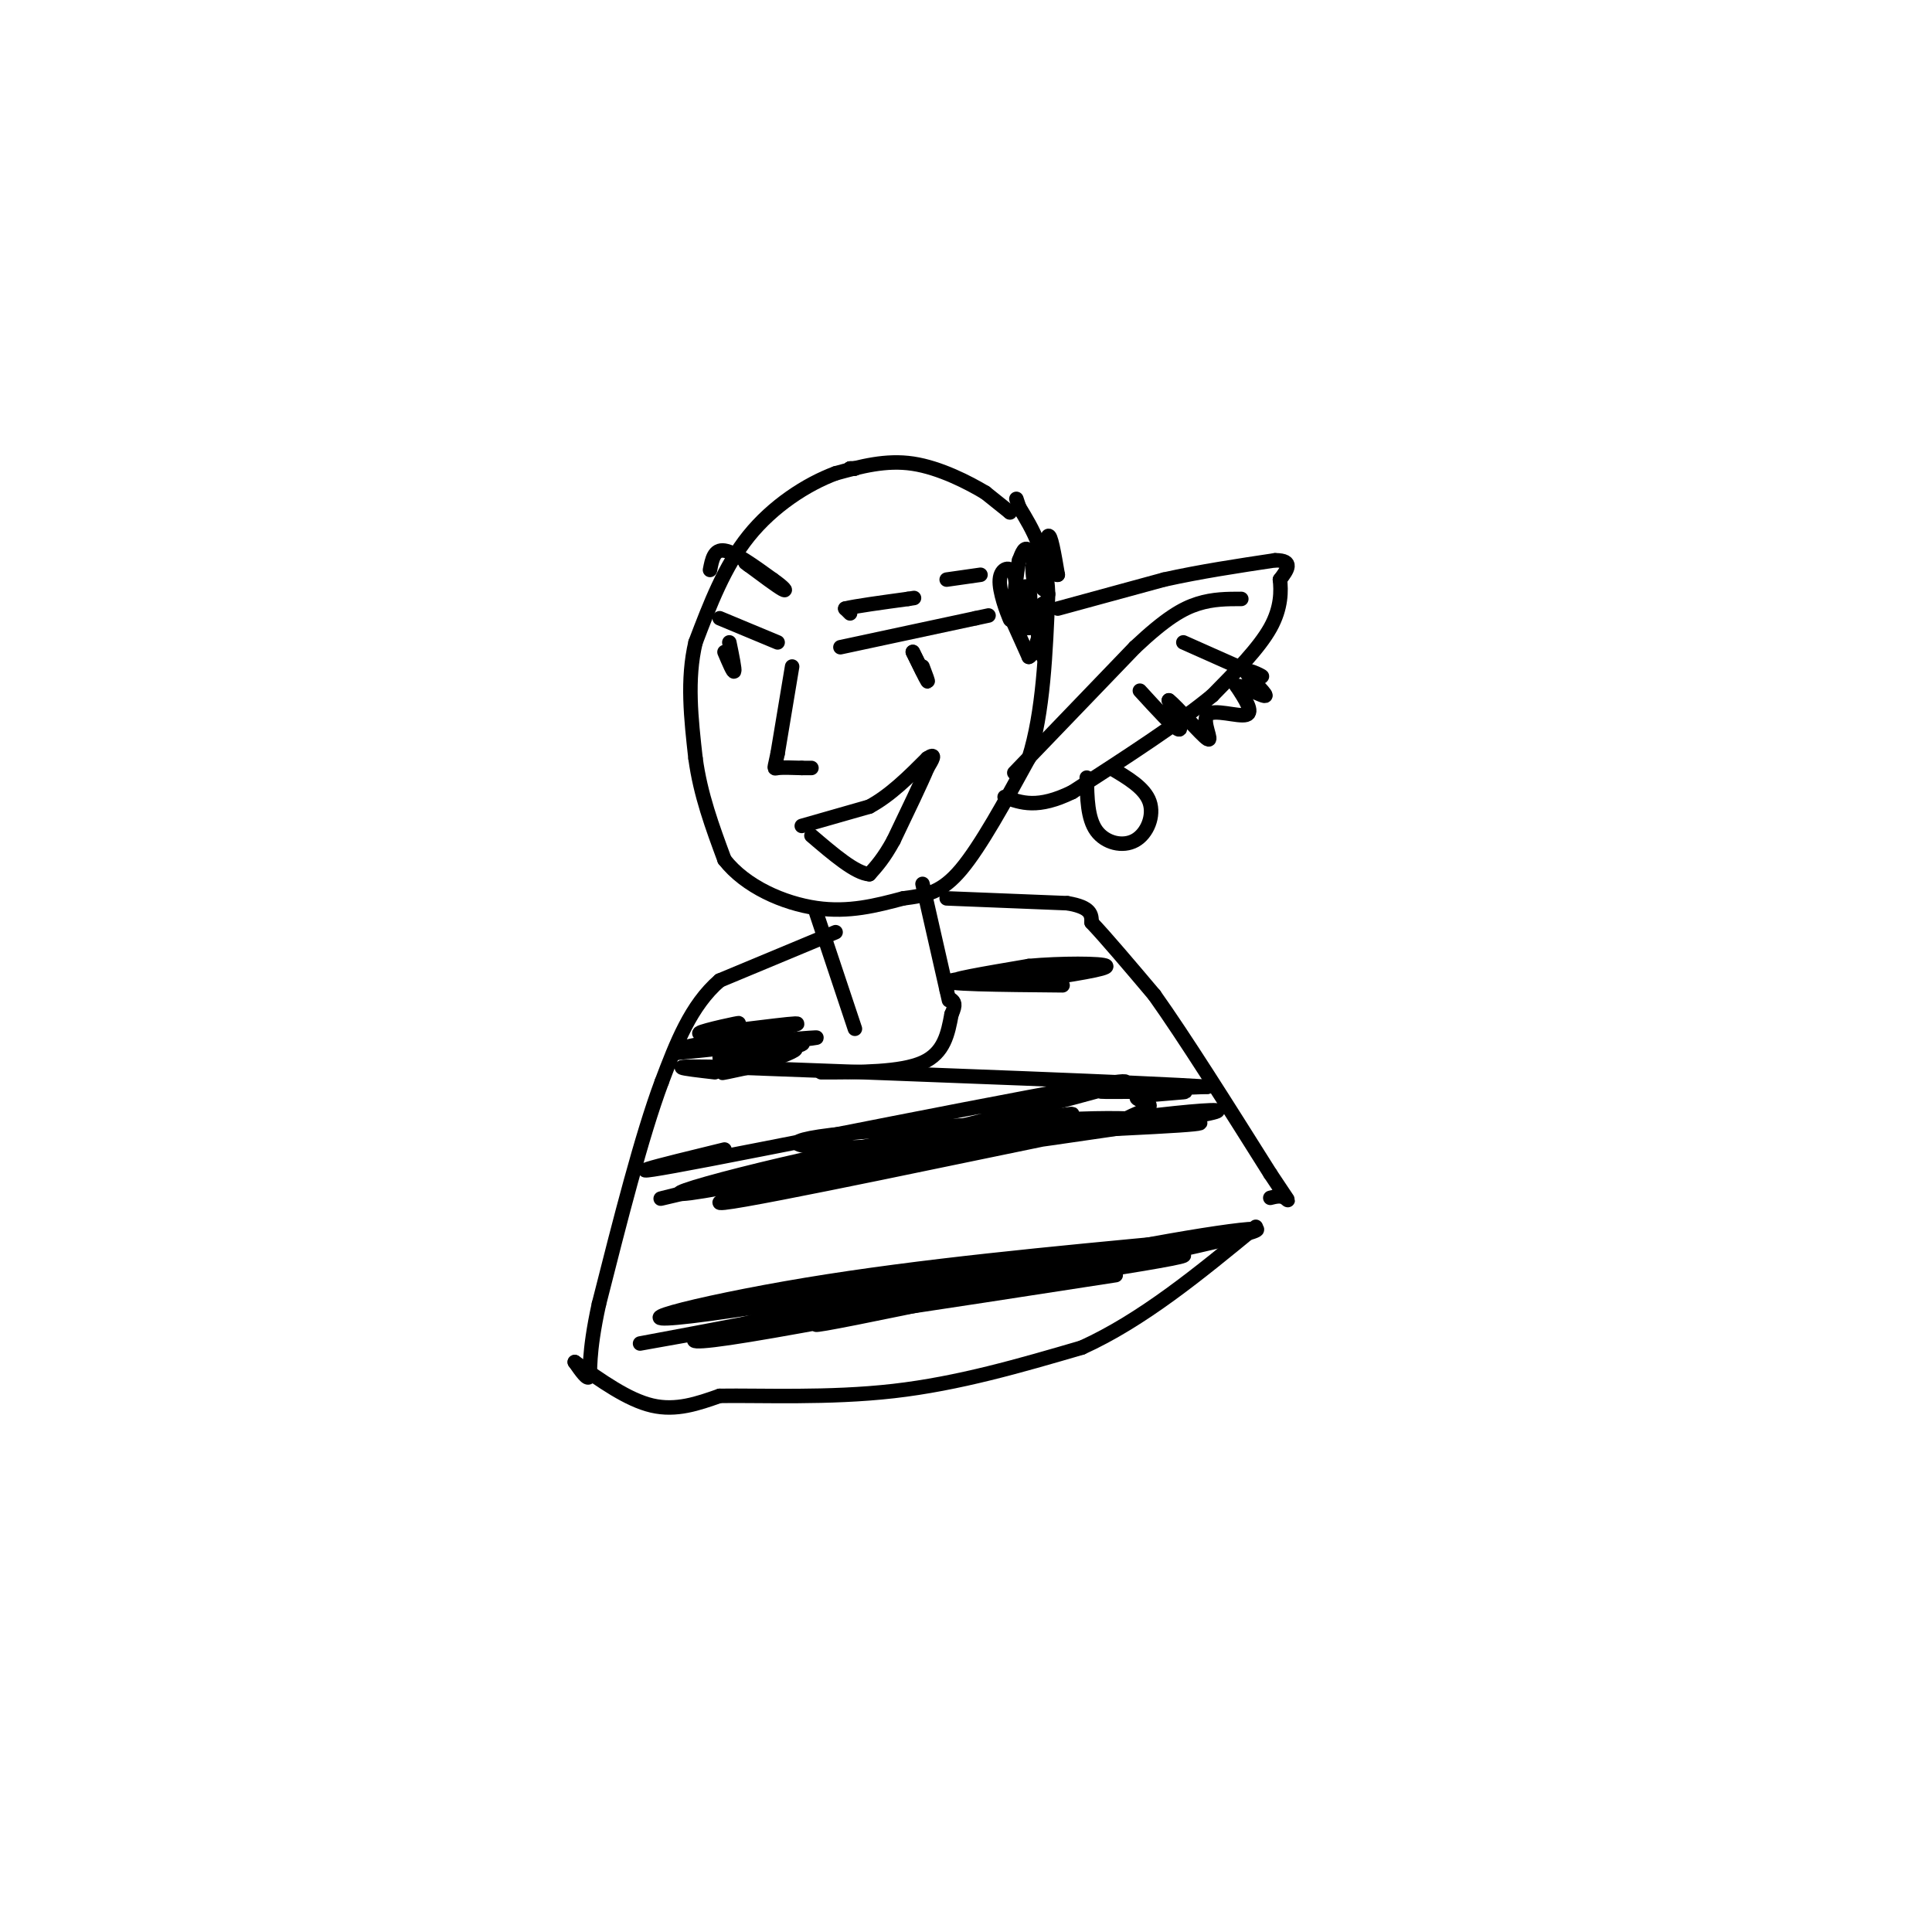 <svg viewBox='0 0 400 400' version='1.1' xmlns='http://www.w3.org/2000/svg' xmlns:xlink='http://www.w3.org/1999/xlink'><g fill='none' stroke='#000000' stroke-width='3' stroke-linecap='round' stroke-linejoin='round'><path d='M209,106c0.000,0.000 0.100,0.100 0.1,0.1'/><path d='M209,106c0.000,0.000 -5.000,-4.000 -5,-4'/><path d='M204,102c-3.400,-2.044 -9.400,-5.156 -15,-6c-5.600,-0.844 -10.800,0.578 -16,2'/><path d='M173,98c-6.000,2.222 -13.000,6.778 -18,13c-5.000,6.222 -8.000,14.111 -11,22'/><path d='M144,133c-1.833,7.667 -0.917,15.833 0,24'/><path d='M144,157c1.000,7.500 3.500,14.250 6,21'/><path d='M150,178c4.356,5.578 12.244,9.022 19,10c6.756,0.978 12.378,-0.511 18,-2'/><path d='M187,186c4.844,-0.622 7.956,-1.178 12,-6c4.044,-4.822 9.022,-13.911 14,-23'/><path d='M213,157c3.000,-9.500 3.500,-21.750 4,-34'/><path d='M217,123c-0.333,-8.667 -3.167,-13.333 -6,-18'/><path d='M211,105c-1.000,-3.000 -0.500,-1.500 0,0'/><path d='M219,126c0.000,0.000 22.000,-6.000 22,-6'/><path d='M241,120c7.500,-1.667 15.250,-2.833 23,-4'/><path d='M264,116c4.000,0.000 2.500,2.000 1,4'/><path d='M265,120c0.244,2.222 0.356,5.778 -2,10c-2.356,4.222 -7.178,9.111 -12,14'/><path d='M251,144c-6.833,5.667 -17.917,12.833 -29,20'/><path d='M222,164c-7.167,3.500 -10.583,2.250 -14,1'/><path d='M210,160c0.000,0.000 25.000,-26.000 25,-26'/><path d='M235,134c6.378,-6.000 9.822,-8.000 13,-9c3.178,-1.000 6.089,-1.000 9,-1'/><path d='M236,143c3.500,3.833 7.000,7.667 8,8c1.000,0.333 -0.500,-2.833 -2,-6'/><path d='M242,145c1.636,1.206 6.727,7.220 8,8c1.273,0.780 -1.273,-3.675 0,-5c1.273,-1.325 6.364,0.478 8,0c1.636,-0.478 -0.182,-3.239 -2,-6'/><path d='M256,142c1.391,-0.134 5.868,2.531 6,2c0.132,-0.531 -4.080,-4.258 -4,-5c0.080,-0.742 4.451,1.502 3,1c-1.451,-0.502 -8.726,-3.751 -16,-7'/><path d='M225,161c0.077,4.226 0.155,8.452 2,11c1.845,2.548 5.458,3.417 8,2c2.542,-1.417 4.012,-5.119 3,-8c-1.012,-2.881 -4.506,-4.940 -8,-7'/><path d='M174,134c0.000,0.000 28.000,-6.000 28,-6'/><path d='M202,128c4.667,-1.000 2.333,-0.500 0,0'/><path d='M191,138c0.667,1.750 1.333,3.500 1,3c-0.333,-0.500 -1.667,-3.250 -3,-6'/><path d='M189,135c-0.167,-0.333 0.917,1.833 2,4'/><path d='M149,128c0.000,0.000 12.000,5.000 12,5'/><path d='M151,133c0.583,2.833 1.167,5.667 1,6c-0.167,0.333 -1.083,-1.833 -2,-4'/><path d='M164,138c0.000,0.000 -3.000,18.000 -3,18'/><path d='M161,156c-0.689,3.467 -0.911,3.133 0,3c0.911,-0.133 2.956,-0.067 5,0'/><path d='M166,159c1.167,0.000 1.583,0.000 2,0'/><path d='M166,171c0.000,0.000 14.000,-4.000 14,-4'/><path d='M180,167c4.333,-2.333 8.167,-6.167 12,-10'/><path d='M192,157c2.000,-1.333 1.000,0.333 0,2'/><path d='M192,159c-1.167,2.833 -4.083,8.917 -7,15'/><path d='M185,174c-2.000,3.667 -3.500,5.333 -5,7'/><path d='M180,181c-2.833,-0.167 -7.417,-4.083 -12,-8'/><path d='M191,183c0.000,0.000 5.000,22.000 5,22'/><path d='M196,205c0.833,3.667 0.417,1.833 0,0'/><path d='M169,189c0.000,0.000 8.000,24.000 8,24'/><path d='M196,186c0.000,0.000 25.000,1.000 25,1'/><path d='M221,187c5.000,0.833 5.000,2.417 5,4'/><path d='M226,191c3.000,3.167 8.000,9.083 13,15'/><path d='M239,206c6.167,8.667 15.083,22.833 24,37'/><path d='M263,243c4.533,6.867 3.867,5.533 3,5c-0.867,-0.533 -1.933,-0.267 -3,0'/><path d='M173,193c0.000,0.000 -24.000,10.000 -24,10'/><path d='M149,203c-6.000,5.167 -9.000,13.083 -12,21'/><path d='M137,224c-4.167,11.167 -8.583,28.583 -13,46'/><path d='M124,270c-2.333,10.622 -1.667,14.178 -2,15c-0.333,0.822 -1.667,-1.089 -3,-3'/><path d='M119,282c5.500,3.917 11.000,7.833 16,9c5.000,1.167 9.500,-0.417 14,-2'/><path d='M149,289c8.444,-0.133 22.556,0.533 36,-1c13.444,-1.533 26.222,-5.267 39,-9'/><path d='M224,279c12.500,-5.667 24.250,-15.333 36,-25'/><path d='M170,222c8.250,0.000 16.500,0.000 21,-2c4.500,-2.000 5.250,-6.000 6,-10'/><path d='M197,210c1.000,-2.167 0.500,-2.583 0,-3'/><path d='M150,238c-13.702,3.339 -27.405,6.679 -3,2c24.405,-4.679 86.917,-17.375 86,-16c-0.917,1.375 -65.262,16.821 -87,22c-21.738,5.179 -0.869,0.089 20,-5'/><path d='M166,241c20.868,-4.190 63.036,-12.164 55,-10c-8.036,2.164 -66.278,14.467 -78,16c-11.722,1.533 23.075,-7.703 49,-12c25.925,-4.297 42.979,-3.656 47,-3c4.021,0.656 -4.989,1.328 -14,2'/><path d='M225,234c-21.386,4.356 -67.852,14.247 -75,15c-7.148,0.753 25.022,-7.633 55,-13c29.978,-5.367 57.763,-7.714 43,-5c-14.763,2.714 -72.075,10.490 -92,13c-19.925,2.510 -2.462,-0.245 15,-3'/><path d='M171,241c21.730,-3.110 68.555,-9.386 73,-10c4.445,-0.614 -33.489,4.433 -56,6c-22.511,1.567 -29.599,-0.347 -16,-2c13.599,-1.653 47.885,-3.044 55,-3c7.115,0.044 -12.943,1.522 -33,3'/><path d='M194,235c6.467,0.067 39.133,-1.267 50,-2c10.867,-0.733 -0.067,-0.867 -11,-1'/><path d='M233,232c-0.210,-0.730 4.764,-2.055 5,-3c0.236,-0.945 -4.267,-1.511 -2,-2c2.267,-0.489 11.303,-0.901 9,-1c-2.303,-0.099 -15.944,0.115 -17,0c-1.056,-0.115 10.472,-0.557 22,-1'/><path d='M250,225c-12.667,-0.833 -55.333,-2.417 -98,-4'/><path d='M152,221c-17.000,-0.500 -10.500,0.250 -4,1'/><path d='M228,263c-27.375,3.810 -54.750,7.619 -43,5c11.750,-2.619 62.625,-11.667 59,-10c-3.625,1.667 -61.750,14.048 -73,16c-11.250,1.952 24.375,-6.524 60,-15'/><path d='M231,259c20.351,-4.088 41.229,-6.808 21,-2c-20.229,4.808 -81.567,17.144 -101,20c-19.433,2.856 3.037,-3.770 32,-9c28.963,-5.230 64.418,-9.066 62,-8c-2.418,1.066 -42.709,7.033 -83,13'/><path d='M162,273c-23.964,4.028 -42.374,7.599 -18,3c24.374,-4.599 91.533,-17.367 92,-18c0.467,-0.633 -65.759,10.868 -89,14c-23.241,3.132 -3.497,-2.105 20,-6c23.497,-3.895 50.749,-6.447 78,-9'/><path d='M245,257c-8.044,2.556 -67.156,13.444 -78,16c-10.844,2.556 26.578,-3.222 64,-9'/><path d='M220,204c-13.030,-0.119 -26.060,-0.238 -23,-1c3.060,-0.762 22.208,-2.167 23,-2c0.792,0.167 -16.774,1.905 -21,2c-4.226,0.095 4.887,-1.452 14,-3'/><path d='M213,200c6.400,-0.600 15.400,-0.600 16,0c0.600,0.600 -7.200,1.800 -15,3'/><path d='M149,213c2.735,-0.751 5.470,-1.502 3,-1c-2.470,0.502 -10.147,2.258 -6,2c4.147,-0.258 20.116,-2.531 19,-2c-1.116,0.531 -19.319,3.866 -24,5c-4.681,1.134 4.159,0.067 13,-1'/><path d='M154,216c7.173,-0.597 18.605,-1.590 14,-1c-4.605,0.590 -25.246,2.762 -28,3c-2.754,0.238 12.381,-1.458 20,-2c7.619,-0.542 7.723,0.071 3,1c-4.723,0.929 -14.271,2.173 -14,2c0.271,-0.173 10.363,-1.764 14,-2c3.637,-0.236 0.818,0.882 -2,2'/><path d='M161,219c-2.978,1.022 -9.422,2.578 -11,3c-1.578,0.422 1.711,-0.289 5,-1'/><path d='M176,127c0.000,0.000 -1.000,-1.000 -1,-1'/><path d='M175,126c2.000,-0.500 7.500,-1.250 13,-2'/><path d='M188,124c2.167,-0.333 1.083,-0.167 0,0'/><path d='M196,120c0.000,0.000 7.000,-1.000 7,-1'/><path d='M147,118c0.417,-2.167 0.833,-4.333 3,-4c2.167,0.333 6.083,3.167 10,6'/><path d='M160,120c2.311,1.600 3.089,2.600 2,2c-1.089,-0.600 -4.044,-2.800 -7,-5'/><path d='M155,117c-1.167,-0.833 -0.583,-0.417 0,0'/><path d='M177,97c0.000,0.000 -1.000,0.000 -1,0'/><path d='M177,97c0.000,0.000 -1.000,0.000 -1,0'/><path d='M176,97c0.000,0.000 0.500,0.000 1,0'/><path d='M214,116c0.000,0.000 0.000,4.000 0,4'/><path d='M214,120c-0.119,-0.440 -0.417,-3.542 0,-3c0.417,0.542 1.548,4.726 2,5c0.452,0.274 0.226,-3.363 0,-7'/><path d='M216,115c-0.036,0.107 -0.125,3.875 0,3c0.125,-0.875 0.464,-6.393 1,-7c0.536,-0.607 1.268,3.696 2,8'/><path d='M219,119c-0.622,0.290 -3.177,-2.984 -4,-3c-0.823,-0.016 0.086,3.226 0,3c-0.086,-0.226 -1.167,-3.922 -2,-5c-0.833,-1.078 -1.416,0.461 -2,2'/><path d='M211,116c-0.594,2.691 -1.079,8.420 -1,9c0.079,0.580 0.722,-3.989 0,-6c-0.722,-2.011 -2.810,-1.465 -3,1c-0.190,2.465 1.517,6.847 2,8c0.483,1.153 -0.259,-0.924 -1,-3'/><path d='M208,125c0.667,1.333 2.833,6.167 5,11'/><path d='M213,136c1.452,-0.429 2.583,-7.000 3,-7c0.417,0.000 0.119,6.571 0,7c-0.119,0.429 -0.060,-5.286 0,-11'/><path d='M216,125c-0.526,-0.263 -1.842,4.579 -3,5c-1.158,0.421 -2.158,-3.579 -2,-6c0.158,-2.421 1.474,-3.263 2,-2c0.526,1.263 0.263,4.632 0,8'/><path d='M213,130c0.178,0.356 0.622,-2.756 1,-3c0.378,-0.244 0.689,2.378 1,5'/></g>
</svg>